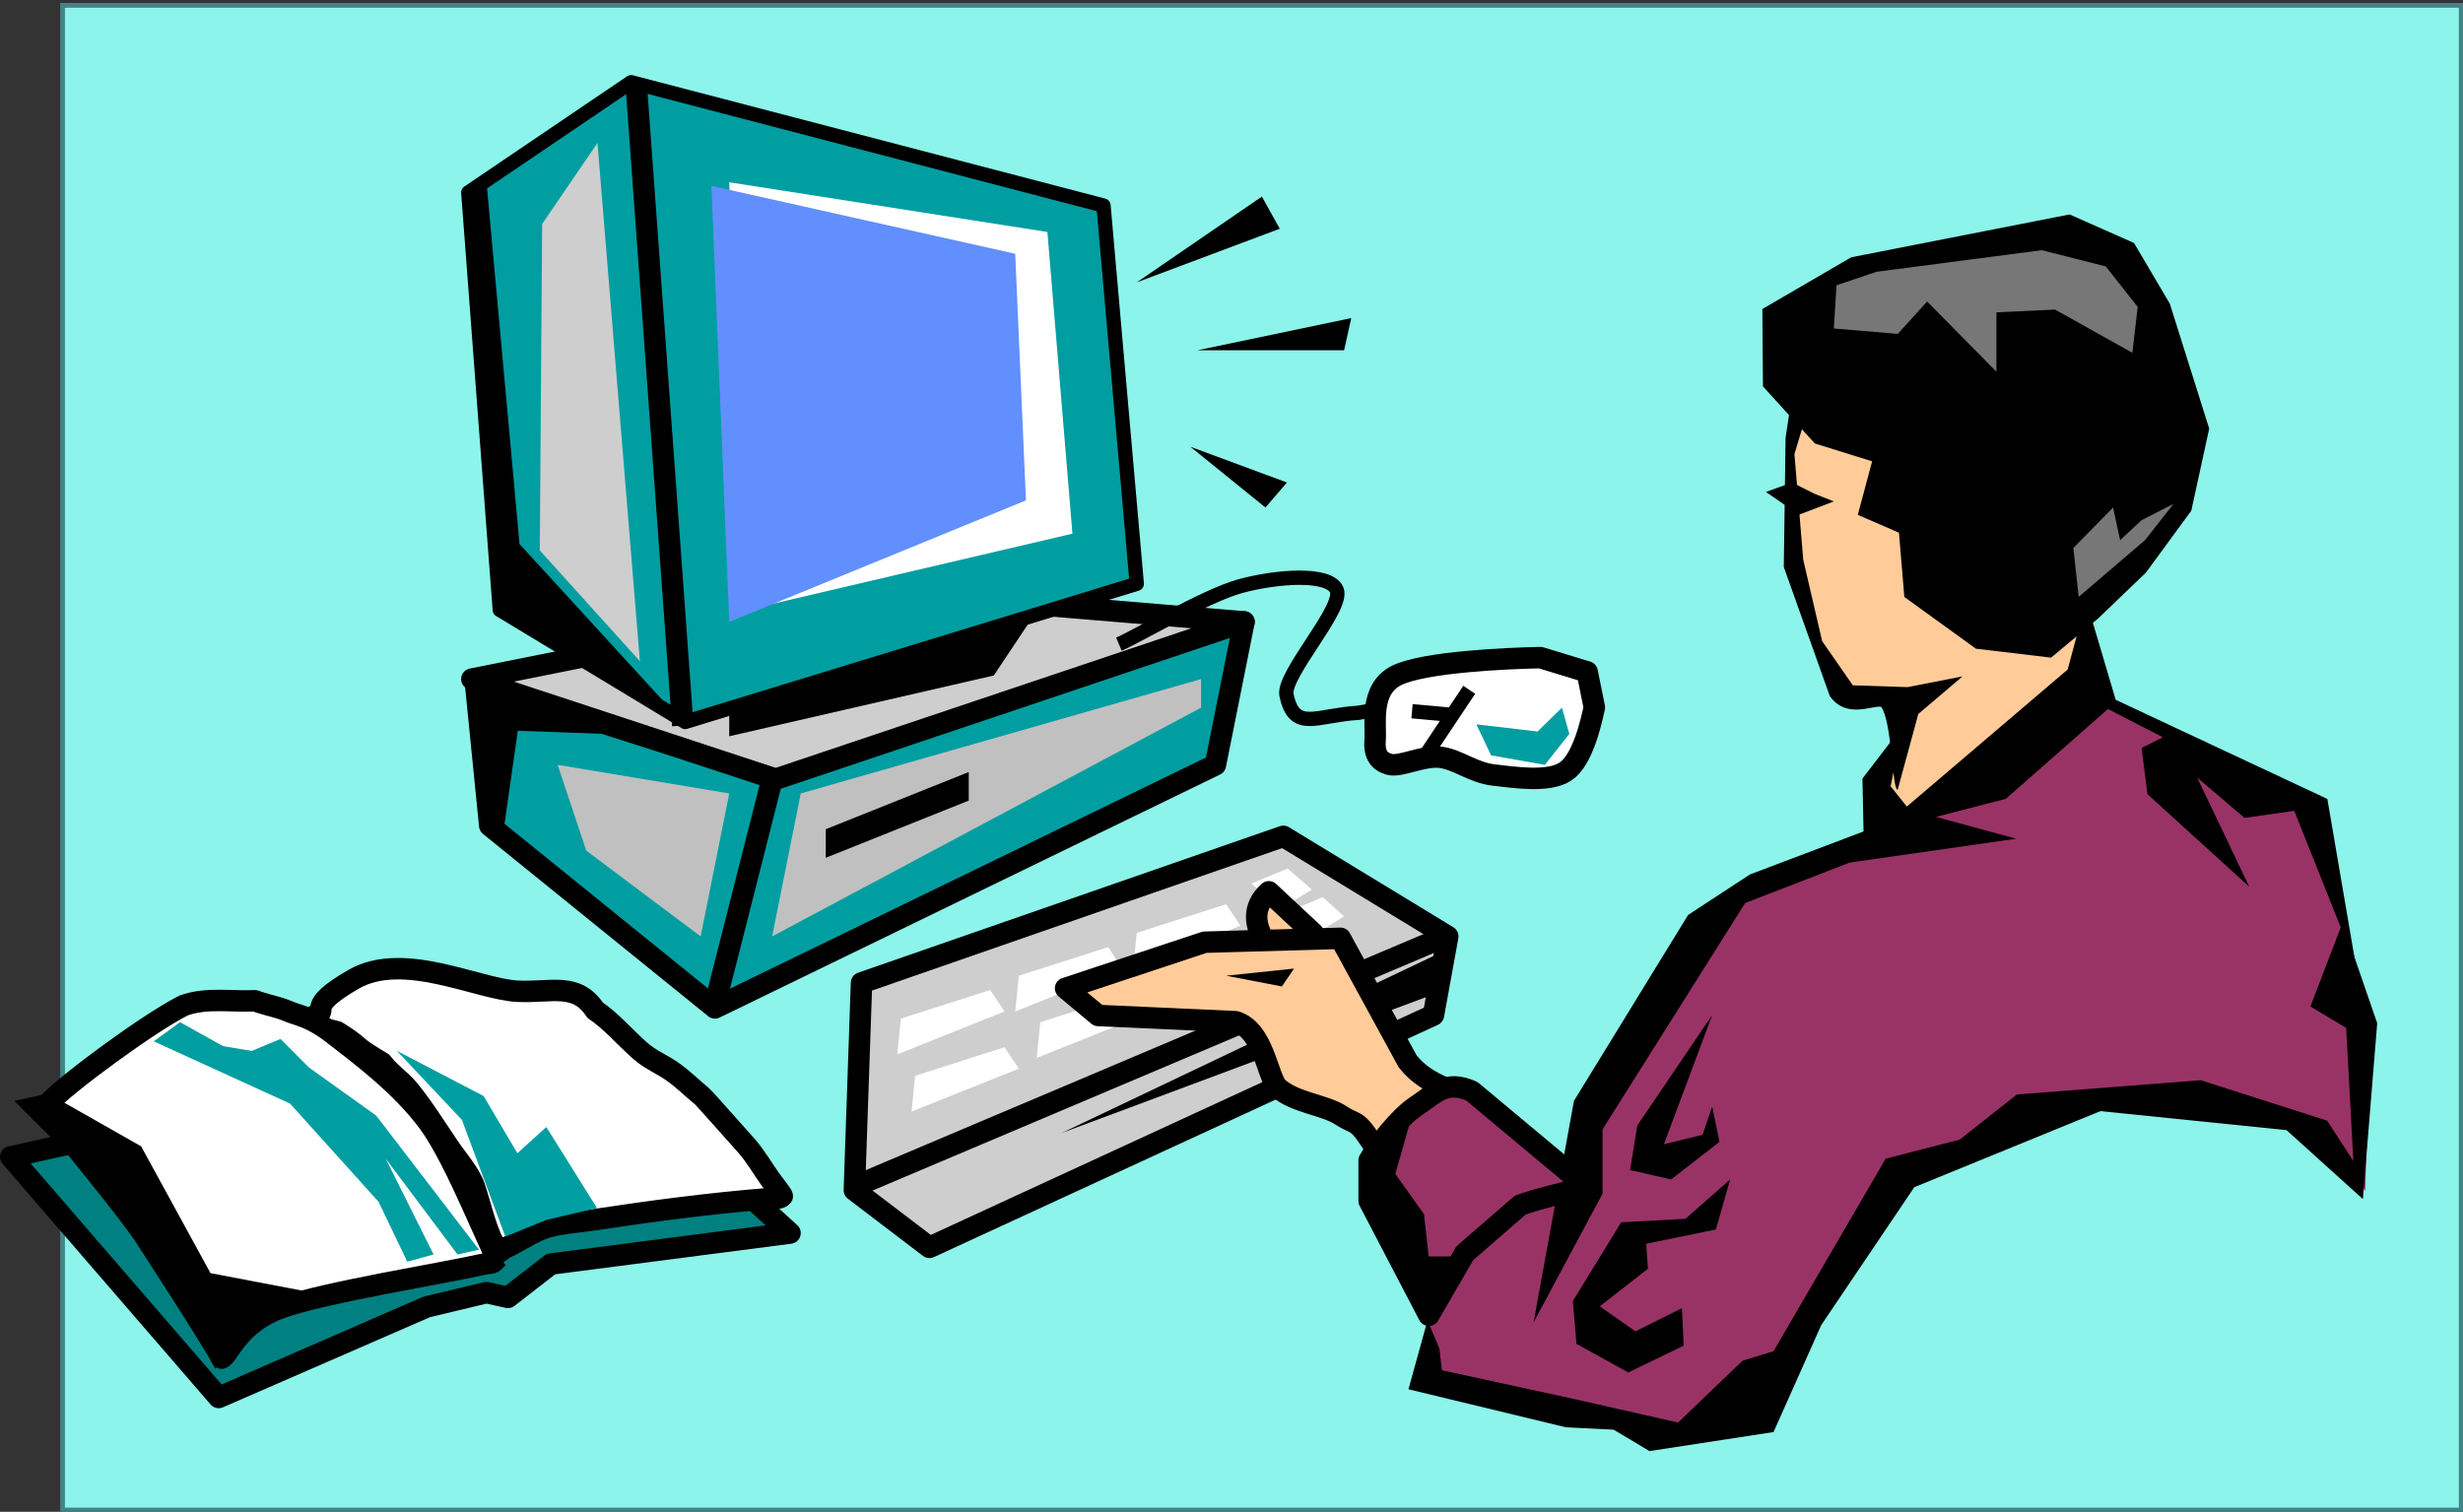 <svg xmlns="http://www.w3.org/2000/svg" xmlns:xlink="http://www.w3.org/1999/xlink" width="689" height="423" overflow="hidden"><rect width="100%" height="100%" fill="#333333" stroke="none"/><g transform="translate(-127 -167)"><rect x="144.5" y="168.5" width="671" height="421" stroke="#408585" stroke-width="1.333" stroke-miterlimit="8" fill="#8CF4EA"></rect><path d="M368 442 486 401 532 429 528 451 387 516 366 500 368 442Z" stroke="#000000" stroke-width="6" stroke-linejoin="round" stroke-miterlimit="10" fill="#CECECE" fill-rule="evenodd"></path><path d="M529 430 366 499" stroke="#000000" stroke-width="6" stroke-linejoin="round" stroke-miterlimit="10" fill="none" fill-rule="evenodd"></path><path d="M379 452 404 444 408 450 378 462 379 452Z" fill="#FFFFFF" fill-rule="evenodd"></path><path d="M412 440 437 432 441 438 411 450 412 440Z" fill="#FFFFFF" fill-rule="evenodd"></path><path d="M445 428 470 420 474 426 444 438 445 428Z" fill="#FFFFFF" fill-rule="evenodd"></path><path d="M383 468 408 460 412 466 382 478 383 468Z" fill="#FFFFFF" fill-rule="evenodd"></path><path d="M418 453 443 445 447 451 417 463 418 453Z" fill="#FFFFFF" fill-rule="evenodd"></path><path d="M453 438 478 430 482 436 452 448 453 438Z" fill="#FFFFFF" fill-rule="evenodd"></path><path d="M488 421.846 497 418 503 423.385 495.5 428 488 421.846Z" fill="#FFFFFF" fill-rule="evenodd"></path><path d="M477 414.231 487.2 410 494 415.923 485.5 421 477 414.231Z" fill="#FFFFFF" fill-rule="evenodd"></path><path d="M424 484 529 434 527.662 445.333 424 484Z" fill-rule="evenodd"></path><path d="M475 341 339 383 260 358 264 398 327 449 467 381 475 341Z" stroke="#000000" stroke-width="6" stroke-linejoin="round" stroke-miterlimit="10" fill="#009EA1" fill-rule="evenodd"></path><path d="M351 389 343 429 463 365 463 357 351 389Z" fill="#C0C0C0" fill-rule="evenodd"></path><path d="M283 381 331 389 323 429 291 405 283 381Z" fill="#C0C0C0" fill-rule="evenodd"></path><path d="M358 399 398 383 398 391 358 407 358 399Z" fill-rule="evenodd"></path><path d="M259 357 344 385 475 341 379 333 259 357Z" stroke="#000000" stroke-width="6" stroke-linejoin="round" stroke-miterlimit="10" fill="#CECECE" fill-rule="evenodd"></path><path d="M0 0 16 63" stroke="#000000" stroke-width="6" stroke-linejoin="round" stroke-miterlimit="10" fill="none" fill-rule="evenodd" transform="matrix(-1 0 0 1 343 385)"></path><path d="M308 372.77 271.857 371.459 267.914 399 263.314 388.508 262 359 308 372.77Z" fill-rule="evenodd"></path><path d="M423 329 405 356 331 373 331 357 423 329Z" fill-rule="evenodd"></path><path d="M435.692 224.506 303.545 190 258 220.856 266.81 337.646 318.671 369 445 330.347 435.692 224.506Z" stroke="#000000" stroke-width="4" stroke-linejoin="round" stroke-miterlimit="10" fill="#009EA1" fill-rule="evenodd"></path><path d="M331 218 420 231.903 427 316.317 334.333 338 331 218Z" fill="#FFFFFF" fill-rule="evenodd"></path><path d="M278.659 229.667 278 321 306 352 294.141 207 278.659 229.667Z" fill="#CECECE" fill-rule="evenodd"></path><path d="M326 219 411 238 414 307 331 341 326 219Z" fill="#618FFD" fill-rule="evenodd"></path><path d="M305 191 318 370" stroke="#000000" stroke-width="6" stroke-linejoin="round" stroke-miterlimit="10" fill="none" fill-rule="evenodd"></path><path d="M259 219.004 263 217 272.333 319.226 317 368 266.333 335.261 259 219.004Z" fill-rule="evenodd"></path><path d="M130 490.667 188.178 558 246.356 532.667 263.074 528.667 269.092 530 281.129 520.667 348 512 286.479 456 130 490.667Z" stroke="#000000" stroke-width="6" stroke-linejoin="round" stroke-miterlimit="10" fill="#008080" fill-rule="evenodd"></path><path d="M214.65 453.667C219.454 455.333 217.3 454.667 221.276 455.667 222.601 456.5 223.926 457.333 225.251 458.333 226.41 459.167 227.404 460.167 228.564 461 230.22 462.167 233.864 464.333 233.864 464.333 236.183 467.333 238.667 468.833 241.152 471.667 245.293 476.667 248.771 482.333 252.415 487.667 254.569 491 258.378 495.167 259.703 499 261.691 504.833 263.016 512 266.329 517 271.132 515.333 275.108 511.833 280.242 510.333 284.218 509.167 288.69 509 292.831 508.333 309.394 505.833 325.627 503.667 342.522 502.333 343.681 502.167 345.172 502.5 345.834 501.667 346 501.5 343.847 498.833 342.522 497 340.368 494 338.381 490.5 335.896 487.667 335.399 487.167 323.97 474.167 323.308 473.667 320.658 471.5 318.173 469 315.357 467 312.376 464.833 308.897 463.5 306.082 461 302.106 457.5 297.8 452.5 293.493 449.667 288.193 441.667 281.236 444.833 271.629 444.333 260.366 443.667 239.827 433 225.913 441 212 449 219.288 449.667 215.313 451 214.65 453.167 214.65 452.333 214.65 453.667Z" stroke="#000000" stroke-width="6" stroke-linejoin="round" stroke-miterlimit="10" fill="#FFFFFF" fill-rule="evenodd"></path><path d="M267 520.827C264.333 517.304 254.833 491.97 247 481.233 239.167 470.495 227 461.603 220.333 456.402 213.667 451.201 210.333 451.201 207 449.691 204.833 448.852 202.5 448.349 200.333 447.678 199.667 447.51 198.333 447.007 198.333 447.007 191.667 447.342 184.667 446 178.333 448.349 168.667 453.214 145.833 469.992 140.333 475.864 139 479.89 142.5 480.729 145 483.917 149.5 489.957 160.333 502.708 167 512.103 170.833 517.975 181.833 535.088 185 540.289 188.667 546.161 188.167 545.49 189 547 190.833 546.497 193.5 537.269 205.667 532.907 217.833 528.545 251.5 523.176 261.667 520.827 265.667 519.988 264.167 520.995 266.333 518.814" stroke="#000000" stroke-width="6" stroke-linejoin="round" stroke-miterlimit="10" fill="#FFFFFF" fill-rule="evenodd"></path><path d="M238 461 256.217 480.333 268.361 513 279.831 508.333 294 505 279.831 482.333 271.735 489.667 262.289 473.667 238 461Z" fill="#009EA1" fill-rule="evenodd"></path><path d="M170 458.36 208.14 475.78 232.897 503.25 240.926 520 248.287 517.99 234.904 491.19 254.978 517.99 261 516.65 232.228 479.13 213.493 465.73 205.463 457.69 197.434 461.04 189.404 459.7 177.36 453 170 458.36Z" fill="#009EA1" fill-rule="evenodd"></path><path d="M131 475.009 140.371 473 141.71 473.67 166.476 487.73 185.887 523.217 214 528.574 196.597 536.609 187.226 550 164.468 507.148 140.371 484.383 131 475.009Z" fill-rule="evenodd"></path><path d="M440 347.225C444.854 345.202 464.103 333.742 473.811 331.045 483.519 328.348 498.751 327 500.927 332.056 503.103 337.112 485.863 355.652 486.867 361.382 489.043 372 495.236 367.112 506.953 366.438 511.305 365.596 514.82 365.596 518 362.393" stroke="#000000" stroke-width="4" stroke-linejoin="round" stroke-miterlimit="10" fill="none" fill-rule="evenodd"></path><path d="M511.676 373.891C512.011 369.744 510 359.791 517.707 355.976 525.415 352.161 549.04 351.166 557.92 351L570.989 354.981 573 364.934C571.995 369.578 569.649 379.697 564.957 382.848 560.266 386 550.715 384.507 544.851 383.844 538.987 383.18 534.63 379.365 529.771 378.867 524.912 378.37 518.713 381.687 515.697 380.858 512.681 380.028 511.34 378.038 511.676 373.891Z" stroke="#000000" stroke-width="6" stroke-linejoin="round" stroke-miterlimit="10" fill="#FFFFFF" fill-rule="evenodd"></path><path d="M0 0 12 18" stroke="#000000" stroke-width="4" stroke-linejoin="round" stroke-miterlimit="10" fill="none" fill-rule="evenodd" transform="matrix(-1 0 0 1 538 360)"></path><path d="M533 367 522 366" stroke="#000000" stroke-width="4" stroke-linejoin="round" stroke-miterlimit="10" fill="none" fill-rule="evenodd"></path><path d="M540 369.667 557.105 371.667 563.947 365 566 372.333 559.158 381 544.105 378.333 540 369.667Z" fill="#009EA1" fill-rule="evenodd"></path><path d="M445 246 480 222 485 231 445 246Z" fill-rule="evenodd"></path><path d="M462 265 505 256 503 265 462 265Z" fill-rule="evenodd"></path><path d="M460 292 487 302 481 309 460 292Z" fill-rule="evenodd"></path><path d="M480.931 430.575C477.867 425.832 477.293 420.742 481.945 416.517L494.428 428.171 503.136 448.726 480.931 430.575Z" stroke="#000000" stroke-width="6" stroke-linejoin="round" stroke-miterlimit="10" fill="#FFCC99" fill-rule="evenodd"></path><path d="M425.092 443.518 464.005 430.621 501.973 429.529 520.763 463.919C526.515 471.421 535.835 471.988 536.195 474.535 527.363 477.083 528.881 475.157 523.213 479.21 516.828 482.819 516.678 482.955 512.956 490.167 506.287 479.255 506.925 482.234 502.205 479.13 497.485 476.027 489.327 475.636 484.354 471.257 481.534 468.071 480.469 455.217 472.662 452.865L434.197 451.123 425.092 443.518Z" stroke="#000000" stroke-width="6" stroke-linejoin="round" stroke-miterlimit="10" fill="#FFCC99" fill-rule="evenodd"></path><path d="M660 395 653.333 386 658.5 369.333C658.333 361.833 656 363.333 646 360.833 643.833 357.667 637.167 351.167 635.5 347.5 631.667 338.833 628.667 324.333 628 315.167 628.167 305.167 628 273.333 636.167 260.833 637.5 255.167 642.167 252.833 645.167 248 648.833 242.333 652.333 240.333 659.167 239 665.667 239.5 672 240 678.5 241.333 689.167 246.667 697.333 251.5 702.333 263.167 704 267 704.167 271.167 706 275.167 707.833 284.167 708.667 293.333 710.5 302.333 712 318.167 711.333 307.833 711.333 333.167L711.333 358.833 678.5 385.167 660 395Z" fill="#FFCC99" fill-rule="evenodd"></path><path d="M713.959 340.015 727.31 327.199 739.993 309.889 745 286.919 733.985 251.966 723.972 234.989 705.948 227 644.867 238.984 620 253.464 620.167 275.102 634.686 291.081 650.708 296.074 646.702 311.054 658.218 316.047 659.72 334.023 679.746 348.503 700.774 351 713.959 340.015Z" fill-rule="evenodd"></path><path d="M651.93 243.044 640.746 246.822 640 258.911 657.895 260.422 666.096 251.356 685.482 271 685.482 254.378 701.886 253.622 723.509 265.711 725 252.867 716.053 241.533 698.158 237 651.93 243.044Z" fill="#777777" fill-rule="evenodd"></path><path d="M634.416 276.009 628.97 294.061 631.446 323.647 636.726 346.379 645.307 358.749 660.653 359.25 676 356.241 663.624 366.772 657.848 388C656.198 387.666 656.363 369.112 653.228 364.766 650.753 364.265 643.492 368.276 638.871 361.757L626 325.653 626.495 289.548 628.97 273 634.416 276.009Z" fill-rule="evenodd"></path><path d="M694 308.352 698 307 696.286 319 694 308.352Z" fill-rule="evenodd"></path><path d="M708.491 334 707 320.325 718.101 309.013 720.089 318.13 726.053 312.558 735 308 727.047 318.13 708.491 334Z" fill="#777777" fill-rule="evenodd"></path><path d="M757.292 381.652 715.24 363 677.526 390.312 664.009 396.307 647.489 403.801 618.953 414.793 602.432 426.284 572.395 477.577C572.395 477.577 568.891 487.735 565.553 498.06 560.046 504.222 546.529 506.054 539.521 514.547 532.512 523.041 530.676 523.707 523 549.52 544.694 561.677 597.927 575 620.455 566.174 632.47 558.18 637.142 514.214 663.175 498.227 689.208 482.24 712.57 476.244 740.605 474.912 768.64 473.58 781.99 490.233 788.665 500.225 789.333 476.91 790 453.595 790 453.595L775.315 394.309 757.292 381.652Z" fill="#993366" fill-rule="evenodd"></path><path d="M651.764 398.333 616.517 411.667 599.227 423 567.305 475 556 537 575.286 501 575.286 483 615.187 419.667 644.448 408.333 691 401.667 659.079 393 651.764 398.333Z" fill-rule="evenodd"></path><path d="M714.993 361 778.055 390.537 786 437 768.786 393.856 754.883 395.847 741.641 384.563 756.207 415.096 727.738 389.21 726.083 376.266 732.041 373.279 714 363.987 714.993 361Z" fill-rule="evenodd"></path><path d="M605.973 451 585.027 481.886 583 494.371 594.487 497 608 486.486 605.973 476.629 603.27 484.514 592.459 487.143 605.973 451Z" fill-rule="evenodd"></path><path d="M538.747 472.333C531.393 469 528.217 473.167 523.37 476.333 518.524 479.5 512.507 487.167 510 491.667L510 503 526.713 535 536.741 517.667 552.284 504.167C565.822 499.5 570 501.167 567.493 496.333L538.747 472.333Z" stroke="#000000" stroke-width="6" stroke-linejoin="round" stroke-miterlimit="10" fill="#993366" fill-rule="evenodd"></path><path d="M522 479 517.333 495.477 525.333 506.682 526.667 518.545 536 518.545 526 537 510 499.432 512 488.886 522 479Z" fill-rule="evenodd"></path><path d="M580.5 509 567 531 568 543 582.5 551 598 543.5 597.5 533 584.5 539.5 574.5 532.5 588 522 587.5 515 607 511 611 497 598.5 508 580.5 509Z" fill-rule="evenodd"></path><path d="M784.658 431.986 792 453.271 787.995 502.493 766.635 483.204 714.571 477.882 662.507 499.167 636.475 537.747 623.126 567.679 588.416 573 578.404 567.014 565.054 566.348 521 555.706 526.34 536.416 529.677 544.398 530.345 550.385 567.057 558.367 596.426 565.018 614.448 547.724 623.126 545.063 654.498 491.186 675.19 485.864 691.209 473.226 742.606 469.235 777.983 480.543 785.325 491.851 783.323 454.602 773.31 448.615 781.988 426 784.658 431.986Z" fill-rule="evenodd"></path><path d="M710.608 335 719 363.333 688.116 390.5 656.56 398.667 648.336 401 648 384.833 659.246 370.167 655.889 387 660.421 392.667 705.404 354.333 710.608 335Z" fill-rule="evenodd"></path><path d="M628.308 302 634.641 305.176 640 307.294 630.256 311 621 304.647 628.308 302Z" fill-rule="evenodd"></path><path d="M470 440 489 438 485.59 443 470 440Z" fill-rule="evenodd"></path></g></svg>